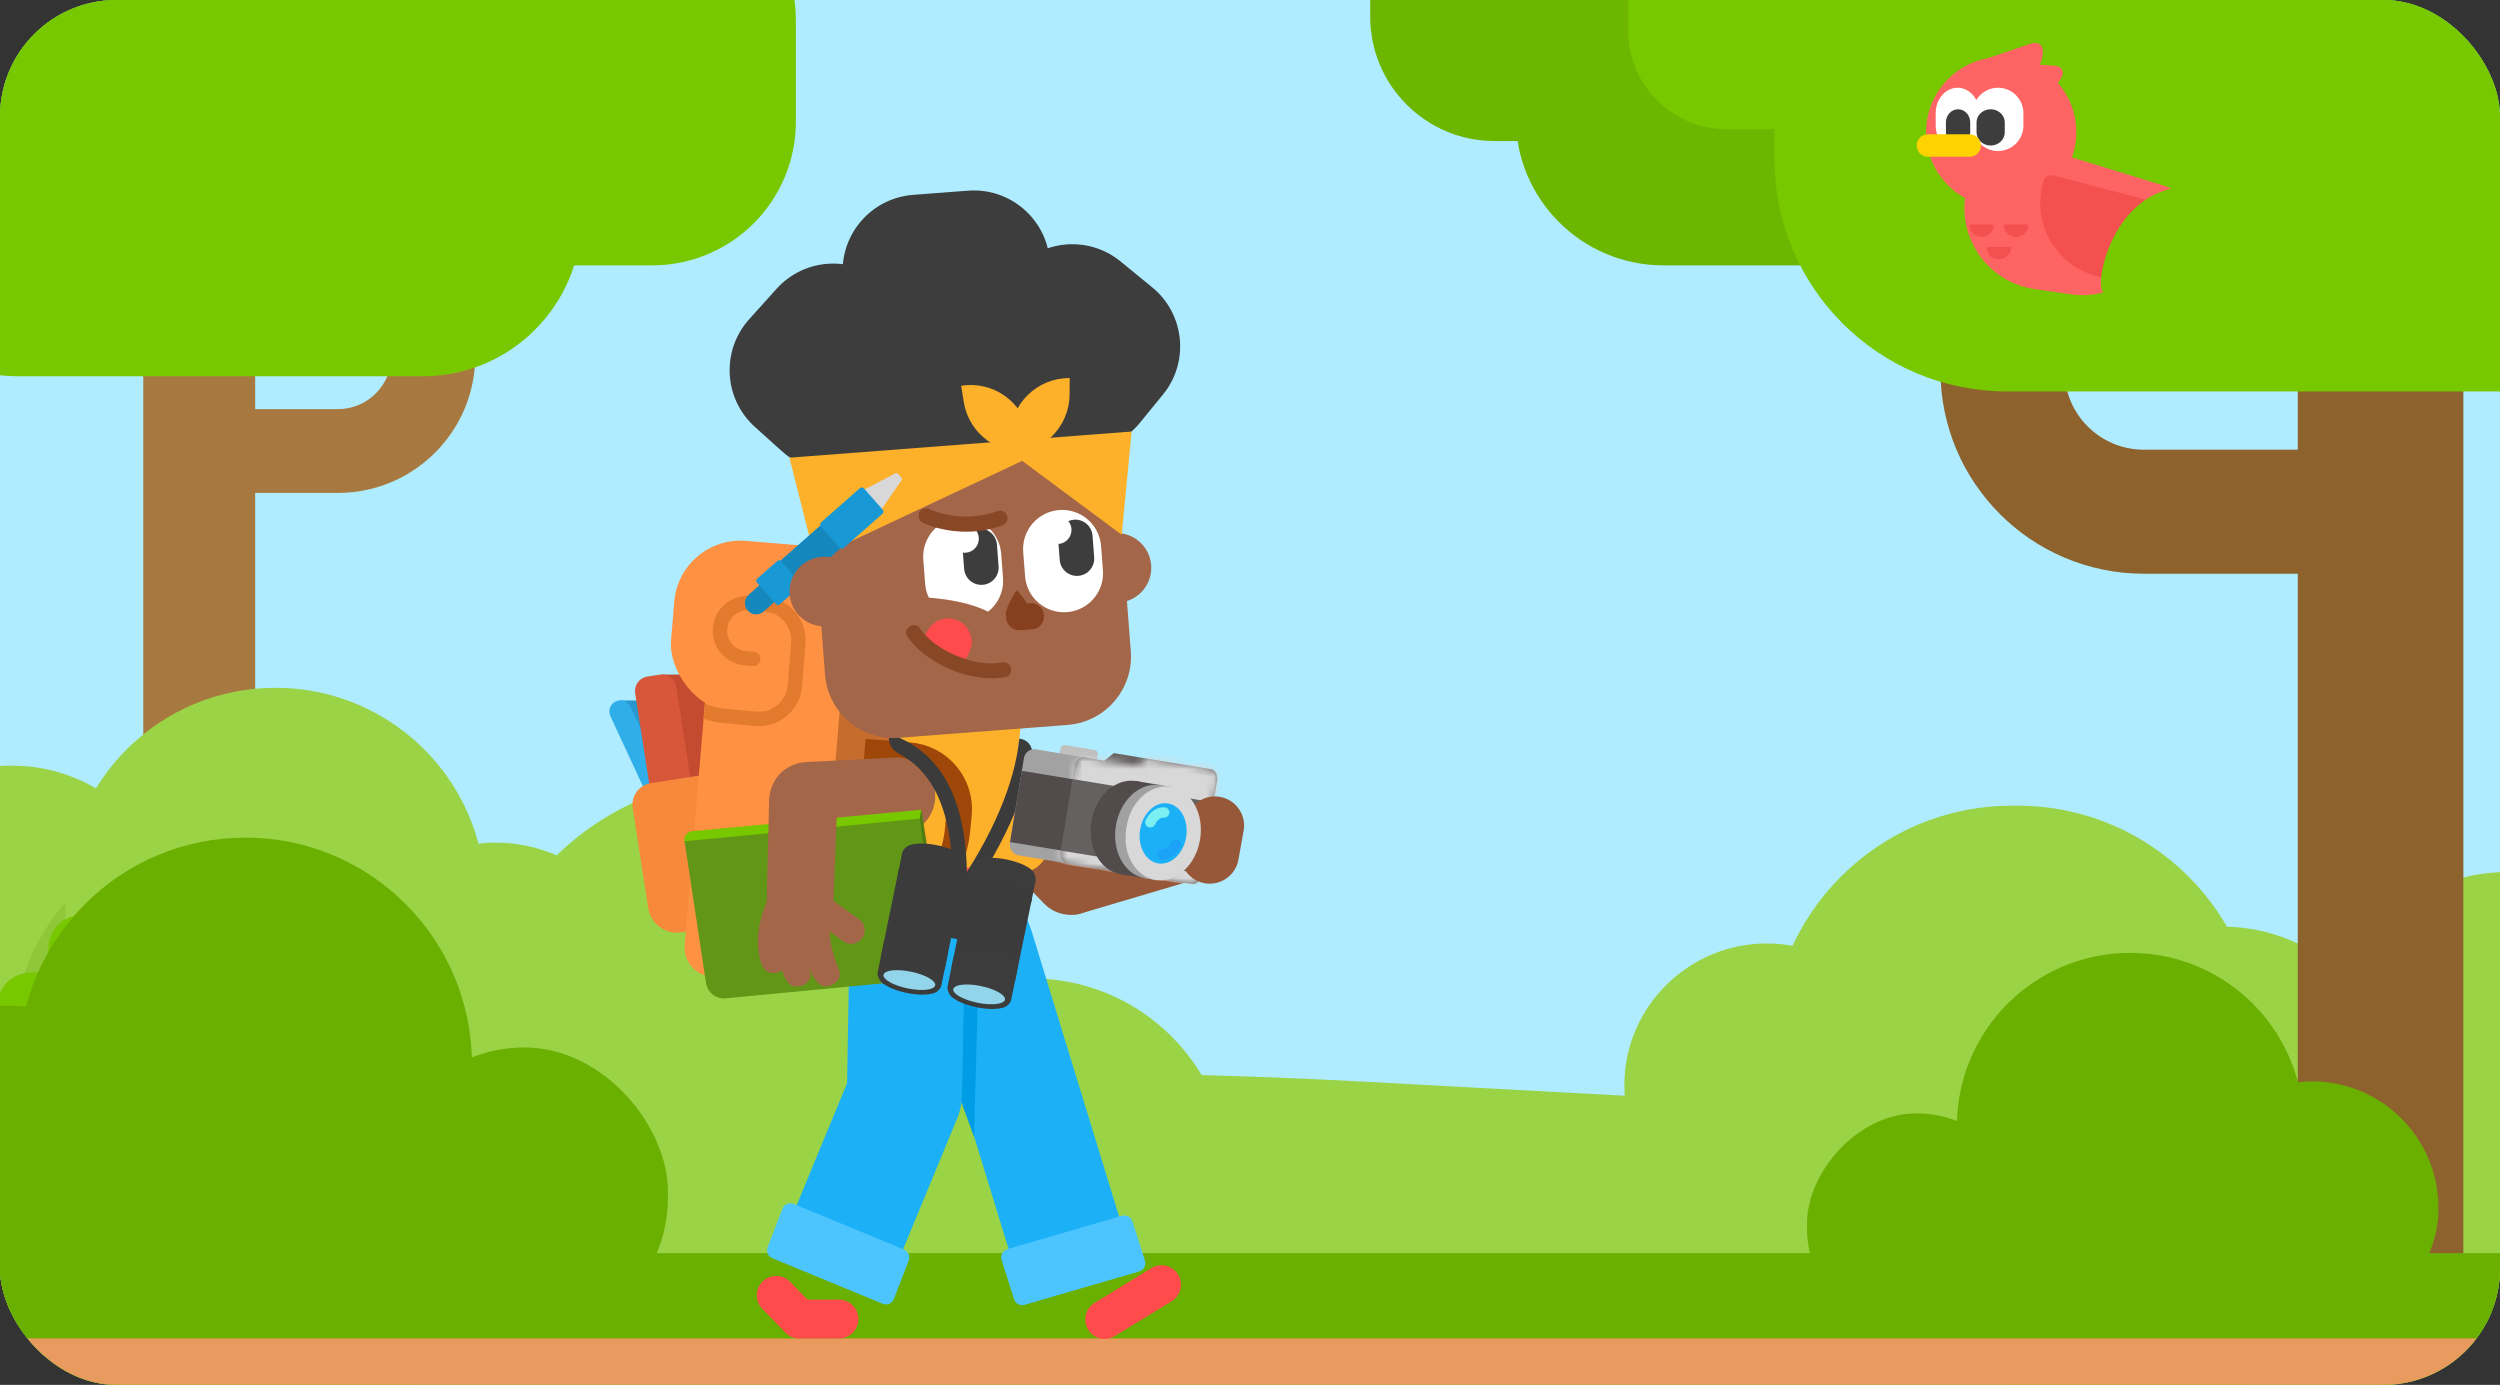 <svg width="343" height="190" viewBox="0 0 343 190" fill="none" xmlns="http://www.w3.org/2000/svg">
<rect x="0" y="0" width="343" height="190" fill="#333333" stroke="none"/>
<g clip-path="url(#clip0_2113_20760)">
<rect width="343" height="190" rx="16" fill="#AFECFF"/>
<path fill-rule="evenodd" clip-rule="evenodd" d="M-10.474 -74.931H40.355C52.385 -74.931 62.138 -65.178 62.138 -53.147V1.712C62.138 13.743 52.385 23.496 40.355 23.496H-10.474C-22.505 23.496 -32.258 13.743 -32.258 1.712V-53.147C-32.258 -65.178 -22.505 -74.931 -10.474 -74.931Z" fill="#6DB600"/>
<path fill-rule="evenodd" clip-rule="evenodd" d="M53.45 -4.399C53.847 -5.427 58.677 -7.572 62.545 -5.709C66.412 -3.847 68.33 1.547 67.932 2.574C67.535 3.602 62.869 5.826 58.837 3.884C54.805 1.943 53.052 -3.372 53.45 -4.399Z" fill="#6DB600"/>
<path d="M53.716 29.81H65.213V48.782C65.213 59.192 56.769 67.629 46.354 67.629L29.617 67.629V56.132L46.354 56.132C50.421 56.132 53.716 52.84 53.716 48.782V29.81Z" fill="#A77940"/>
<path fill-rule="evenodd" clip-rule="evenodd" d="M23.341 21.148H31.324C33.359 21.148 35.009 23.252 35.009 25.848V134.731C35.009 137.326 33.359 139.431 31.324 139.431H23.341C21.306 139.431 19.656 137.326 19.656 134.731V25.848C19.656 23.252 21.306 21.148 23.341 21.148Z" fill="#A77940"/>
<path d="M40.201 100.93V126.858" stroke="#A27042" stroke-width="1.486" stroke-linecap="round"/>
<path d="M36.992 113.502V139.431" stroke="#A27042" stroke-width="1.486" stroke-linecap="round"/>
<path d="M64.316 8.067H71.499" stroke="#FFC800" stroke-width="7.289" stroke-linecap="round" stroke-linejoin="round"/>
<path fill-rule="evenodd" clip-rule="evenodd" d="M56.526 4.125L54.629 7.741C53.191 10.483 49.801 11.54 47.059 10.101C46.373 9.741 45.768 9.243 45.284 8.637L42.534 5.197C40.6 2.779 40.993 -0.75 43.412 -2.684C44.115 -3.245 44.942 -3.63 45.824 -3.804L49.986 -4.629C53.267 -5.279 56.454 -3.146 57.103 0.135C57.372 1.492 57.168 2.9 56.526 4.125Z" fill="#EF4C4C"/>
<path fill-rule="evenodd" clip-rule="evenodd" d="M2.5 -31.363H57.998C70.029 -31.363 79.782 -21.61 79.782 -9.579V29.84C79.782 41.871 70.029 51.624 57.998 51.624H2.5C-9.531 51.624 -19.284 41.871 -19.284 29.84V-9.579C-19.284 -21.61 -9.531 -31.363 2.5 -31.363Z" fill="#78C800"/>
<path fill-rule="evenodd" clip-rule="evenodd" d="M77.748 -16.936H89.477C100.366 -16.936 109.193 -8.109 109.193 2.78V16.692C109.193 27.581 100.366 36.409 89.477 36.409H77.748C66.859 36.409 58.032 27.581 58.032 16.692V2.78C58.032 -8.109 66.859 -16.936 77.748 -16.936Z" fill="#78C800"/>
<path d="M24.42 170.588L-37.331 175.277C-37.331 175.277 -39.032 141.604 -39.032 138.979V138.517C-39.032 129.346 -31.565 121.912 -22.353 121.912C-21.731 121.912 -21.116 121.946 -20.511 122.012C-17.938 112.246 -9.012 105.042 1.604 105.042C14.231 105.042 24.467 115.233 24.467 127.804L24.42 170.588Z" fill="#9BD347"/>
<path d="M1.893 166.22H80.172C81.553 163.423 82.328 160.276 82.328 156.949V156.364C82.328 144.738 72.862 135.314 61.185 135.314C60.396 135.314 59.617 135.357 58.85 135.441C55.588 123.061 44.273 113.928 30.815 113.928C14.809 113.928 1.833 126.847 1.833 142.782V164.359C1.833 164.984 1.853 165.605 1.893 166.22Z" fill="#8EC838"/>
<path d="M9.058 146.314H86.824C88.195 143.535 88.966 140.409 88.966 137.103V136.522C88.966 124.972 79.562 115.61 67.962 115.61C67.178 115.61 66.403 115.653 65.642 115.736C62.401 103.437 51.16 94.365 37.791 94.365C21.89 94.365 8.999 107.198 8.999 123.029V144.464C8.999 145.086 9.019 145.702 9.058 146.314Z" fill="#9BD347"/>
<path d="M65.29 173.95H165.88C167.655 170.356 168.651 166.312 168.651 162.036V161.284C168.651 146.345 156.487 134.234 141.482 134.234C140.468 134.234 139.466 134.29 138.481 134.398C134.289 118.489 119.749 106.754 102.455 106.754C81.887 106.754 65.213 123.354 65.213 143.832V171.558C65.213 172.362 65.239 173.159 65.29 173.95Z" fill="#9BD347"/>
<path d="M309.977 143.71C309.977 125.392 295.126 110.542 276.808 110.542H276.039C257.721 110.542 242.87 125.392 242.87 143.71V143.71C242.87 162.029 257.721 176.879 276.039 176.879H276.808C295.126 176.879 309.977 162.029 309.977 143.71V143.71Z" fill="#9BD347"/>
<path d="M329.161 151.396C329.161 137.995 318.298 127.132 304.897 127.132H301.106C287.706 127.132 276.842 137.995 276.842 151.396C276.842 164.796 287.706 175.66 301.106 175.66H304.897C318.298 175.66 329.161 164.796 329.161 151.396Z" fill="#9BD347"/>
<path d="M372.036 143.907C372.036 130.506 361.173 119.643 347.772 119.643H343.981C330.581 119.643 319.717 130.506 319.717 143.907V143.907C319.717 157.307 330.581 168.171 343.981 168.171H347.772C361.173 168.171 372.036 157.307 372.036 143.907V143.907Z" fill="#9BD347"/>
<path d="M222.861 148.898C222.861 138.152 231.668 129.441 242.414 129.441V129.441C253.16 129.441 261.967 138.152 261.967 148.898V148.898C261.967 159.644 253.16 168.356 242.414 168.356V168.356C231.668 168.356 222.861 159.644 222.861 148.898V148.898Z" fill="#9BD347"/>
<rect x="-0.75" y="0.172" width="8.164" height="23.43" rx="4.082" transform="matrix(0.532 -0.847 0.849 0.529 -1.063 138.504)" fill="#78C800" stroke="#78C800" stroke-width="1.086"/>
<rect x="-0.688" y="-0.344" width="8.18" height="30.611" rx="4.09" transform="matrix(0.949 -0.315 0.317 0.949 6.861 127.67)" fill="#78C800" stroke="#78C800" stroke-width="1.086"/>
<rect width="4.43" height="22.583" rx="2.215" transform="matrix(-0.978 -0.211 -0.212 0.977 337.494 136.102)" fill="#9BD347"/>
<path d="M-29.174 161.146L68.075 151.191C107.304 147.176 146.787 146.226 186.163 148.352L378.719 158.748L369.621 181.662L-29.174 181.662L-29.174 161.146Z" fill="#9BD347"/>
<path fill-rule="evenodd" clip-rule="evenodd" d="M244.896 -57.78H205.063C195.635 -57.78 187.992 -50.137 187.992 -40.709V2.282C187.992 11.71 195.635 19.353 205.063 19.353H244.896C254.324 19.353 261.967 11.71 261.967 2.282V-40.709C261.967 -50.137 254.324 -57.78 244.896 -57.78Z" fill="#6DB600"/>
<path fill-rule="evenodd" clip-rule="evenodd" d="M275.514 -55.17L228.221 -55.17C217.028 -55.17 207.953 -46.096 207.953 -34.902V16.141C207.953 27.334 217.028 36.409 228.221 36.409H275.514C286.708 36.409 295.782 27.334 295.782 16.141V-34.902C295.782 -46.096 286.708 -55.17 275.514 -55.17Z" fill="#6DB600"/>
<path fill-rule="evenodd" clip-rule="evenodd" d="M268.421 -43.304H236.903C229.443 -43.304 223.396 -37.256 223.396 -29.796V4.22C223.396 11.68 229.443 17.728 236.903 17.728H268.421C275.881 17.728 281.928 11.68 281.928 4.22V-29.796C281.928 -37.256 275.881 -43.304 268.421 -43.304Z" fill="#78C800"/>
<path fill-rule="evenodd" clip-rule="evenodd" d="M403.247 -132.27H328.022C310.216 -132.27 295.782 -117.836 295.782 -100.031V-18.842C295.782 -1.037 310.216 13.397 328.022 13.397H403.247C421.052 13.397 435.486 -1.037 435.486 -18.842V-100.031C435.486 -117.836 421.052 -132.27 403.247 -132.27Z" fill="#6DB600"/>
<path d="M283.245 22.743H266.23V50.82C266.23 66.227 278.727 78.714 294.14 78.714H318.308V61.699H294.14C288.121 61.699 283.245 56.826 283.245 50.82V22.743Z" fill="#8D622C"/>
<path fill-rule="evenodd" clip-rule="evenodd" d="M332.521 9.922H320.706C317.694 9.922 315.253 13.037 315.253 16.878V178.021C315.253 181.863 317.694 184.977 320.706 184.977H332.521C335.533 184.977 337.974 181.863 337.974 178.021V16.878C337.974 13.037 335.533 9.922 332.521 9.922Z" fill="#8D622C"/>
<path d="M271.279 1.003V39.376" stroke="#A27042" stroke-width="2.199" stroke-linecap="round"/>
<path d="M275.553 9.922V48.296" stroke="#A27042" stroke-width="2.199" stroke-linecap="round"/>
<path fill-rule="evenodd" clip-rule="evenodd" d="M352.357 -67.791H275.346C257.732 -67.791 243.454 -53.513 243.454 -35.899V21.813C243.454 39.427 257.732 53.706 275.346 53.706H352.357C369.971 53.706 384.25 39.427 384.25 21.813V-35.899C384.25 -53.513 369.971 -67.791 352.357 -67.791Z" fill="#78C800"/>
<circle cx="10.304" cy="10.304" r="10.304" transform="matrix(-1 0 0 1 284.865 7.831)" fill="#FF6464"/>
<path d="M277.198 11.271C275.282 11.924 273.232 11.223 272.086 9.682C271.621 9.056 272.031 8.232 272.769 7.98L278.696 5.961C279.434 5.709 280.262 6.111 280.276 6.891C280.31 8.811 279.114 10.618 277.198 11.271Z" fill="#FF6464"/>
<path d="M278.998 12.782C277.24 12.65 275.837 11.389 275.446 9.762C275.288 9.101 275.898 8.582 276.575 8.633L282.013 9.041C282.69 9.092 283.216 9.697 282.96 10.326C282.331 11.877 280.755 12.914 278.998 12.782Z" fill="#FF6464"/>
<path d="M271.005 26.623L302.485 36.303V36.303C303.898 31.708 301.319 26.839 296.724 25.426L281.882 20.863C277.287 19.45 272.418 22.029 271.005 26.623V26.623Z" fill="#FF6464"/>
<path d="M269.632 26.924L296.836 30.875V30.875C295.944 37.014 290.244 41.269 284.104 40.377L279.134 39.656C272.995 38.764 268.74 33.063 269.632 26.924V26.924Z" fill="#FF6464"/>
<path d="M300.404 30.102C300.559 29.512 300.206 28.908 299.616 28.753L281.712 24.062C281.121 23.907 280.518 24.26 280.363 24.85L280.259 25.247C278.809 30.782 282.119 36.444 287.654 37.894V37.894C293.188 39.344 298.85 36.033 300.3 30.499L300.404 30.102Z" fill="#F45050"/>
<path fill-rule="evenodd" clip-rule="evenodd" d="M275.162 30.806C275.008 30.806 274.89 30.944 274.916 31.095C275.054 31.898 275.753 32.509 276.595 32.509C277.437 32.509 278.136 31.898 278.273 31.095C278.299 30.944 278.182 30.806 278.028 30.806H275.162Z" fill="#F45050"/>
<path fill-rule="evenodd" clip-rule="evenodd" d="M272.805 33.864C272.651 33.864 272.534 34.002 272.56 34.153C272.697 34.956 273.396 35.567 274.238 35.567C275.08 35.567 275.779 34.956 275.916 34.153C275.942 34.002 275.825 33.864 275.671 33.864H272.805Z" fill="#F45050"/>
<path fill-rule="evenodd" clip-rule="evenodd" d="M270.448 30.806C270.294 30.806 270.177 30.944 270.203 31.095C270.34 31.898 271.039 32.509 271.881 32.509C272.723 32.509 273.422 31.898 273.56 31.095C273.585 30.944 273.468 30.806 273.314 30.806H270.448Z" fill="#F45050"/>
<path fill-rule="evenodd" clip-rule="evenodd" d="M274.128 20.719V20.719C276.052 20.719 277.612 19.159 277.612 17.235V15.523C277.612 13.599 276.052 12.039 274.128 12.039C272.204 12.039 270.644 13.599 270.644 15.523V17.235C270.644 19.159 272.204 20.719 274.128 20.719" fill="white"/>
<path fill-rule="evenodd" clip-rule="evenodd" d="M268.578 20.719V20.719C266.922 20.719 265.579 19.159 265.579 17.235V15.523C265.579 13.599 266.922 12.039 268.578 12.039C270.234 12.039 271.577 13.599 271.577 15.523V17.235C271.577 19.159 270.234 20.719 268.578 20.719" fill="white"/>
<path fill-rule="evenodd" clip-rule="evenodd" d="M273.116 14.992V14.992C272.047 14.992 271.18 15.797 271.18 16.789L271.18 18.169C271.18 19.162 272.047 19.966 273.116 19.966C274.186 19.966 275.053 19.162 275.053 18.169V16.789C275.053 15.797 274.186 14.992 273.116 14.992" fill="#3D3D3D"/>
<path fill-rule="evenodd" clip-rule="evenodd" d="M268.647 14.992V14.992C269.567 14.992 270.313 15.797 270.313 16.789V18.169C270.313 19.162 269.567 19.966 268.647 19.966C267.726 19.966 266.98 19.162 266.98 18.169V16.789C266.98 15.797 267.726 14.992 268.647 14.992" fill="#3D3D3D"/>
<path fill-rule="evenodd" clip-rule="evenodd" d="M264.515 21.508H270.241C271.092 21.508 271.782 20.818 271.782 19.967C271.782 19.115 271.092 18.425 270.241 18.425H264.515C263.663 18.425 262.973 19.115 262.973 19.967C262.973 20.818 263.663 21.508 264.515 21.508Z" fill="#FFD201"/>
<path fill-rule="evenodd" clip-rule="evenodd" d="M288.445 39.974C289.298 41.386 296.989 43.801 302.72 40.335C308.451 36.869 309.884 28.936 309.03 27.525C308.177 26.113 300.252 23.839 294.755 27.164C289.257 30.489 287.591 38.563 288.445 39.974Z" fill="#78C800"/>
<rect width="351" height="22.767" transform="matrix(-1 0 0 1 343.844 171.933)" fill="#6AB001"/>
<rect x="-21.611" y="137.965" width="45.369" height="46" rx="22.685" fill="#6AB001"/>
<rect x="52.286" y="143.71" width="39.348" height="40.307" rx="19.674" fill="#6AB001"/>
<path d="M2.564 146.014C2.564 128.841 16.485 114.919 33.659 114.919C50.832 114.919 64.754 128.841 64.754 146.014V169.266C64.754 186.439 50.832 200.361 33.659 200.361C16.485 200.361 2.564 186.439 2.564 169.266V146.014Z" fill="#6AB001"/>
<rect width="34.702" height="35.185" rx="17.351" transform="matrix(-1 0 0 1 334.544 148.361)" fill="#6AB001"/>
<rect width="30.097" height="30.831" rx="15.048" transform="matrix(-1 0 0 1 278.021 152.755)" fill="#6AB001"/>
<path d="M316.053 154.518C316.053 141.382 305.405 130.734 292.269 130.734C279.133 130.734 268.485 141.382 268.485 154.518V172.303C268.485 185.439 279.133 196.087 292.269 196.087C305.405 196.087 316.053 185.439 316.053 172.303V154.518Z" fill="#6AB001"/>
<rect width="351" height="31.003" transform="matrix(-1 0 0 1 343.844 173.121)" fill="#6AB001"/>
<rect x="-6.406" y="183.625" width="355.281" height="6.375" rx="3.188" fill="#E99B5F"/>
<path d="M150.4 124.092C152.407 122.151 152.46 118.95 150.518 116.942L143.376 109.559C141.434 107.552 138.233 107.499 136.226 109.441C134.219 111.382 134.166 114.583 136.107 116.591L143.25 123.974C145.191 125.981 148.392 126.034 150.4 124.092Z" fill="#975839"/>
<path d="M168.77 114.808C168.373 112.043 165.81 110.124 163.046 110.521L146.524 115.418C143.76 115.815 141.84 118.378 142.237 121.142C142.634 123.906 145.197 125.825 147.961 125.428L164.483 120.531C167.248 120.134 169.167 117.572 168.77 114.808Z" fill="#975839"/>
<rect width="17.401" height="38.993" transform="matrix(-1 0 0 1 125.956 95.857)" fill="#C66D2D"/>
<path d="M99.114 92.543L90.836 92.543L90.836 107.684L99.114 107.684L99.114 92.543Z" fill="#C44B30"/>
<path d="M89.531 96.106L85.023 96.106L90.18 111.246L94.688 111.246L89.531 96.106Z" fill="#2798CE"/>
<path d="M86.501 96.973C86.148 96.212 85.245 95.881 84.483 96.234C83.722 96.587 83.391 97.49 83.744 98.251L94.335 121.1C94.688 121.861 95.591 122.192 96.353 121.839C97.114 121.486 97.445 120.583 97.092 119.822L86.501 96.973Z" fill="#30AEEA"/>
<path d="M92.781 94.231C92.611 93.14 91.589 92.392 90.497 92.562L88.812 92.824C87.72 92.993 86.973 94.016 87.142 95.107L90.86 119.043C91.029 120.134 92.052 120.882 93.143 120.712L94.829 120.45C95.92 120.281 96.668 119.259 96.498 118.167L92.781 94.231Z" fill="#D8573B"/>
<path d="M99.894 105.798L89.308 107.442C87.671 107.696 86.55 109.23 86.804 110.867L88.935 124.588C89.272 126.759 91.306 128.245 93.477 127.908L99.165 127.025C101.336 126.688 102.822 124.654 102.485 122.483L99.894 105.798Z" fill="#F7893B"/>
<path d="M115.32 96.153L96.864 94.614L93.941 129.685C93.758 131.875 95.385 133.798 97.575 133.98L108.102 134.858C110.291 135.04 112.214 133.413 112.397 131.224L115.32 96.153Z" fill="#FF9142"/>
<rect x="118.355" y="99.19" width="27.14" height="23.566" rx="9.128" transform="rotate(-175.235 118.355 99.19)" fill="#FF9142"/>
<path d="M102.77 83.735C101.231 83.621 99.89 84.774 99.772 86.313C99.654 87.849 100.798 89.192 102.334 89.318L103.431 89.409C103.975 89.454 104.379 89.931 104.335 90.476C104.29 91.02 103.812 91.424 103.268 91.38L102.171 91.289C99.552 91.073 97.599 88.781 97.8 86.161C98.002 83.536 100.29 81.569 102.916 81.763L105.041 81.919C108.327 82.162 110.785 85.035 110.517 88.318L110.039 94.176C109.77 97.466 106.868 99.903 103.581 99.6L99.135 99.189C98.219 99.105 97.343 98.899 96.522 98.589L96.715 96.528C97.516 96.895 98.391 97.135 99.317 97.22L103.763 97.631C105.954 97.833 107.889 96.208 108.068 94.015L108.546 88.157C108.725 85.968 107.086 84.053 104.896 83.891L102.77 83.735Z" fill="#E37B2F"/>
<path d="M123.802 97.386L140.086 99.186L138.899 109.927L122.616 108.128L123.802 97.386Z" fill="#FDB02A"/>
<path d="M139.329 174.466C139.901 176.431 141.958 177.561 143.923 176.989L151.982 174.642C153.947 174.07 155.077 172.014 154.505 170.049L141.565 127.844C140.345 123.654 135.959 121.246 131.768 122.466C127.577 123.685 125.169 128.072 126.389 132.262L139.329 174.466Z" fill="#1CB0F6"/>
<path d="M125.263 132.513C125.046 134.543 126.511 136.366 128.541 136.59L137.262 137.554C139.427 137.793 141.33 136.123 141.374 133.946L141.472 129.131C141.554 125.094 138.542 121.661 134.529 121.218L130.261 120.746C128.222 120.521 126.387 121.995 126.169 124.035L125.263 132.513Z" fill="#1CB0F6"/>
<path fill-rule="evenodd" clip-rule="evenodd" d="M133.266 132.461C132.717 132.463 132.273 132.91 132.275 133.459L131.862 151.115L133.631 155.941L134.264 133.452C134.262 132.903 133.815 132.459 133.266 132.461Z" fill="#009DE7"/>
<path d="M116.217 148.674C116.146 152.764 119.626 156.14 123.99 156.216C128.354 156.292 131.949 153.038 132.02 148.948L132.399 127.079C132.47 122.989 128.99 119.612 124.626 119.537C120.262 119.461 116.667 122.715 116.596 126.805L116.217 148.674Z" fill="#1CB0F6"/>
<path d="M108.465 167.374C107.664 169.311 108.549 171.515 110.44 172.297L118.198 175.503C120.089 176.285 122.271 175.349 123.072 173.412L131.347 153.393C133.055 149.263 131.169 144.562 127.136 142.895C123.102 141.227 118.448 143.224 116.741 147.355L108.465 167.374Z" fill="#1CB0F6"/>
<path d="M120.059 117.068L139.444 119.21L138.995 123.281L119.609 121.139L120.059 117.068Z" fill="#FF4B4B"/>
<path d="M117.351 113.151C117.996 107.309 123.255 103.097 129.097 103.742L134.5 104.339C140.342 104.985 144.554 110.244 143.909 116.086C143.655 118.381 141.589 120.036 139.294 119.782L121.047 117.766C118.752 117.512 117.097 115.446 117.351 113.151Z" fill="#FDB02A"/>
<path d="M149.292 182.426C148.523 181.171 148.918 179.531 150.173 178.763L157.972 173.988C159.227 173.22 160.867 173.615 161.635 174.869C162.403 176.124 162.009 177.764 160.754 178.532L152.954 183.307C151.7 184.075 150.06 183.681 149.292 182.426Z" fill="#FF4B4B"/>
<path d="M107.043 180.976C107.042 179.505 108.235 178.312 109.706 178.312L115.102 178.309C116.573 178.308 117.766 179.501 117.767 180.972C117.767 182.443 116.575 183.636 115.104 183.636L109.707 183.639C108.236 183.64 107.043 182.447 107.043 180.976Z" fill="#FF4B4B"/>
<path d="M104.639 175.81C105.692 174.783 107.379 174.804 108.406 175.857L111.532 179.071C112.56 180.124 112.538 181.811 111.485 182.838C110.432 183.865 108.745 183.844 107.718 182.791L104.592 179.577C103.565 178.524 103.586 176.837 104.639 175.81Z" fill="#FF4B4B"/>
<path d="M125.263 118.232L127.396 118.468L127.01 121.957L124.878 121.721L125.263 118.232Z" fill="#1CB0F6"/>
<path d="M135.832 119.4L137.964 119.635L137.493 123.9L135.361 123.664L135.832 119.4Z" fill="#1CB0F6"/>
<path d="M128.9 86.604C127.053 83.528 122.551 82.388 118.279 83.528L119.203 86.604C123.282 87.44 130.371 89.054 128.9 86.604Z" fill="#A46648"/>
<path d="M137.415 172.865C137.216 172.239 137.571 171.571 138.203 171.387L153.93 166.803C154.54 166.625 155.18 166.966 155.373 167.572L157.088 172.963C157.287 173.59 156.931 174.257 156.3 174.441L140.573 179.025C139.963 179.203 139.323 178.862 139.13 178.257L137.415 172.865Z" fill="#4CC5FF"/>
<path d="M107.349 165.841C107.585 165.228 108.28 164.929 108.888 165.18L124.029 171.434C124.616 171.676 124.903 172.343 124.675 172.936L122.643 178.216C122.407 178.829 121.712 179.128 121.104 178.877L105.963 172.624C105.376 172.381 105.089 171.715 105.317 171.122L107.349 165.841Z" fill="#4CC5FF"/>
<path d="M112.62 46.619L145.574 44.1L147.115 64.263L114.161 66.781L112.62 46.619Z" fill="#3D3D3D"/>
<path d="M122.069 61.143C118.204 65.438 111.589 65.787 107.294 61.923L103.569 58.57C99.274 54.706 98.925 48.091 102.79 43.796L106.538 39.63C110.403 35.335 117.017 34.986 121.312 38.851L125.038 42.203C129.333 46.068 129.682 52.682 125.817 56.978L122.069 61.143Z" fill="#3D3D3D"/>
<path d="M141.66 59.495C146.133 63.153 152.724 62.492 156.381 58.02L159.554 54.14C163.212 49.668 162.551 43.077 158.079 39.419L153.741 35.871C149.268 32.214 142.677 32.874 139.02 37.347L135.847 41.226C132.189 45.699 132.85 52.29 137.322 55.947L141.66 59.495Z" fill="#3D3D3D"/>
<path d="M157.941 77.541C158.142 80.172 156.172 82.468 153.541 82.669C150.91 82.871 148.614 80.901 148.412 78.269C148.211 75.638 150.181 73.342 152.813 73.141C155.444 72.94 157.74 74.91 157.941 77.541Z" fill="#A46648"/>
<path d="M115.634 37.966C115.194 32.205 119.507 27.177 125.268 26.737L132.807 26.161C138.568 25.721 143.595 30.034 144.036 35.795L144.512 42.033C144.953 47.794 140.64 52.821 134.879 53.261L127.34 53.837C121.579 54.278 116.552 49.965 116.111 44.204L115.634 37.966Z" fill="#3D3D3D"/>
<path d="M145.017 61.998C149.43 61.66 153.281 64.964 153.618 69.377L155.145 89.354C155.542 94.539 151.66 99.064 146.474 99.46L123.302 101.231C118.116 101.628 113.591 97.746 113.195 92.56L111.668 72.584C111.331 68.171 114.635 64.32 119.048 63.983L145.017 61.998Z" fill="#A46648"/>
<path d="M126.678 76.775C126.452 73.825 128.661 71.251 131.611 71.025C134.561 70.8 137.135 73.008 137.36 75.958L137.614 79.285C137.84 82.235 135.631 84.809 132.682 85.035C129.732 85.26 127.158 83.052 126.932 80.102L126.678 76.775Z" fill="white"/>
<path d="M140.384 75.727C140.159 72.777 142.367 70.203 145.317 69.978C148.267 69.752 150.841 71.961 151.067 74.911L151.321 78.238C151.546 81.188 149.338 83.762 146.388 83.987C143.438 84.213 140.864 82.004 140.639 79.054L140.384 75.727Z" fill="white"/>
<path fill-rule="evenodd" clip-rule="evenodd" d="M132.511 75.832C133.575 75.751 134.371 74.823 134.29 73.759C134.256 73.312 134.073 72.913 133.793 72.606C133.935 72.567 134.083 72.542 134.235 72.53C135.541 72.43 136.68 73.408 136.78 74.713L137.007 77.69C137.107 78.996 136.13 80.135 134.824 80.235C133.518 80.335 132.379 79.358 132.279 78.052L132.109 75.821C132.239 75.839 132.374 75.843 132.511 75.832Z" fill="#3D3D3D"/>
<path fill-rule="evenodd" clip-rule="evenodd" d="M145.226 74.634C146.29 74.553 147.086 73.624 147.005 72.56C146.974 72.154 146.819 71.787 146.581 71.492C146.818 71.389 147.076 71.323 147.348 71.302C148.654 71.202 149.793 72.179 149.893 73.485L150.121 76.462C150.22 77.768 149.243 78.907 147.937 79.007C146.632 79.107 145.492 78.129 145.392 76.824L145.225 74.634C145.225 74.634 145.226 74.634 145.226 74.634Z" fill="#3D3D3D"/>
<path d="M138 84.33C138.074 85.294 138.915 86.016 139.88 85.943C140.844 85.869 141.566 85.027 141.493 84.063C141.419 83.099 139.574 80.99 139.502 80.995C139.429 81.001 137.926 83.365 138 84.33Z" fill="#86401F"/>
<path d="M138.588 59.902C138.628 55.426 142.289 51.83 146.765 51.87L146.745 54.156C146.705 58.632 143.044 62.228 138.567 62.188L138.588 59.902Z" fill="#FDB02A"/>
<path d="M132.238 55.186C132.958 59.604 137.124 62.602 141.542 61.882L141.174 59.626C140.454 55.207 136.289 52.209 131.871 52.929L132.238 55.186Z" fill="#FDB02A"/>
<path d="M138.049 84.812C137.973 83.819 138.716 82.952 139.709 82.876L141.307 82.754C142.3 82.678 143.167 83.422 143.243 84.415C143.318 85.408 142.575 86.274 141.582 86.35L139.984 86.472C138.991 86.548 138.125 85.805 138.049 84.812Z" fill="#86401F"/>
<path d="M108.31 62.794L141.277 60.274L141.46 62.663L111.798 76.593L108.31 62.794Z" fill="#FDB02A"/>
<path d="M155.254 59.206L139.479 60.412L139.661 62.801L153.903 73.374L155.254 59.206Z" fill="#FDB02A"/>
<path d="M108.537 81.207L105.773 78.071L114.536 70.346L117.301 73.483L108.537 81.207Z" fill="#1487BD"/>
<path d="M104.762 83.912C104.123 84.475 103.148 84.414 102.585 83.774C102.021 83.135 102.083 82.16 102.722 81.597L106.024 78.686C106.663 78.123 107.638 78.184 108.202 78.823C108.765 79.463 108.704 80.438 108.065 81.001L104.762 83.912Z" fill="#1487BD"/>
<path fill-rule="evenodd" clip-rule="evenodd" d="M118.633 67.505L120.633 69.774C120.726 69.879 120.887 69.89 120.992 69.797C121.008 69.783 121.021 69.767 121.033 69.75L123.708 65.873C123.774 65.777 123.767 65.648 123.689 65.561L123.178 64.98C123.1 64.892 122.973 64.869 122.869 64.923L118.705 67.112C118.581 67.177 118.533 67.331 118.598 67.455C118.608 67.473 118.619 67.49 118.633 67.505Z" fill="#D8D8D8"/>
<path d="M106.452 82.874L103.857 79.93C103.718 79.772 103.733 79.531 103.891 79.392L106.653 76.957C106.811 76.818 107.052 76.833 107.191 76.991L109.786 79.936C109.926 80.094 109.91 80.335 109.752 80.474L106.991 82.908C106.833 83.047 106.592 83.032 106.452 82.874Z" fill="#1899D6"/>
<path d="M115.216 75.15L112.621 72.205C112.481 72.047 112.496 71.806 112.654 71.667L117.988 66.966C118.146 66.827 118.387 66.842 118.526 67L121.122 69.944C121.261 70.102 121.246 70.343 121.088 70.483L115.754 75.184C115.596 75.323 115.355 75.308 115.216 75.15Z" fill="#1899D6"/>
<path d="M117.865 80.8C118.066 83.431 116.096 85.728 113.464 85.929C110.833 86.13 108.537 84.16 108.336 81.529C108.135 78.897 110.105 76.601 112.736 76.4C115.367 76.199 117.663 78.169 117.865 80.8Z" fill="#A46648"/>
<path fill-rule="evenodd" clip-rule="evenodd" d="M130.678 85.623C128.747 85.227 126.774 85.086 125.573 85.079L125.593 81.918C126.967 81.926 129.148 82.083 131.312 82.526C133.4 82.953 135.797 83.709 137.306 85.118L135.149 87.429C134.322 86.657 132.684 86.033 130.678 85.623Z" fill="#A46648"/>
<path d="M127.22 86.604C128.04 85.021 129.987 84.401 131.571 85.221C133.154 86.04 133.773 87.988 132.954 89.571L131.916 91.576L126.183 88.609L127.22 86.604Z" fill="#FF4B4B"/>
<path fill-rule="evenodd" clip-rule="evenodd" d="M137.562 72.072C132.915 73.811 128.366 72.579 126.6 71.711C126.084 71.458 125.872 70.835 126.125 70.319C126.378 69.804 127.002 69.591 127.517 69.844C128.92 70.534 132.863 71.609 136.833 70.124C137.371 69.922 137.97 70.195 138.172 70.733C138.373 71.271 138.1 71.87 137.562 72.072Z" fill="#884727"/>
<path fill-rule="evenodd" clip-rule="evenodd" d="M137.918 92.899C135.806 93.314 133.116 92.965 130.487 91.878C127.858 90.79 125.707 89.138 124.506 87.352C124.19 86.883 124.315 86.248 124.783 85.933C125.252 85.617 125.887 85.742 126.203 86.21C127.126 87.583 128.913 89.013 131.269 89.988C133.625 90.962 135.9 91.211 137.523 90.892C138.078 90.783 138.615 91.144 138.724 91.698C138.833 92.252 138.472 92.79 137.918 92.899Z" fill="#884727"/>
<path d="M118.611 103.105L124.759 103.598C128.921 103.932 131.998 107.616 131.585 111.77L131.367 113.97C130.991 117.754 129.109 121.254 125.948 123.367C122.682 125.552 118.605 127.919 116.567 127.692" stroke="#9E4708" stroke-width="3.481"/>
<path d="M105.556 110.12C105.707 113.042 108.198 115.289 111.12 115.138L123.289 114.519C126.212 114.368 128.458 111.878 128.308 108.956C128.157 106.033 125.667 103.787 122.744 103.937L110.575 104.556C107.653 104.707 105.406 107.198 105.556 110.12Z" fill="#A46648"/>
<path d="M100.042 135.814C98.723 135.94 97.536 135.014 97.338 133.704L94.396 114.262L126.447 111.203L129.348 130.373C129.563 131.789 128.544 133.094 127.119 133.23L100.042 135.814Z" fill="#527D10"/>
<path d="M94.999 114.033C94.444 114.085 93.992 114.501 93.894 115.05C93.751 115.856 94.415 116.577 95.23 116.5L125.956 113.62L126.406 111.09L94.999 114.033Z" fill="#78C800"/>
<path d="M99.565 136.97C98.247 137.096 97.06 136.17 96.862 134.86L93.92 115.418L126.181 112.313L128.901 131.55C129.1 132.959 128.084 134.248 126.668 134.383L99.565 136.97Z" fill="#629616"/>
<path d="M109.128 127.861C112.053 127.934 114.254 127.159 114.327 124.234L114.867 110.155C114.94 107.23 113.136 105.002 110.211 104.929C107.286 104.856 105.589 107.291 105.517 110.216L105.205 122.758C105.133 125.683 106.203 127.789 109.128 127.861Z" fill="#A46648"/>
<path d="M121.968 101.244C122.097 101.252 122.31 101.26 122.594 101.258C122.893 101.256 123.202 101.239 123.407 101.224C125.947 102.358 128.285 104.25 129.975 107.365C131.941 110.989 132.982 116.178 132.579 123.574C132.549 124.125 132.077 124.548 131.526 124.518C130.974 124.488 130.552 124.016 130.582 123.465C130.973 116.279 129.943 111.501 128.217 108.319C126.913 105.916 125.185 104.372 123.267 103.376C122.455 102.954 121.924 102.114 121.968 101.244Z" fill="#3B3B3B"/>
<path fill-rule="evenodd" clip-rule="evenodd" d="M130.93 122.215C136.11 114.807 139.227 107.523 139.848 101.342V101.342C140.948 101.439 141.768 102.41 141.588 103.5C140.571 109.668 137.332 116.549 132.569 123.361C132.252 123.814 131.629 123.924 131.176 123.608C130.723 123.291 130.613 122.668 130.93 122.215Z" fill="#3B3B3B"/>
<rect x="133.626" y="117.702" width="8.92" height="5.603" rx="1.387" transform="rotate(11.602 133.626 117.702)" fill="#3C3C3C"/>
<rect width="8.918" height="11.388" transform="matrix(0.98 0.201 0.201 -0.98 130.53 132.788)" fill="#3B3B3B"/>
<rect x="131.098" y="130.016" width="8.92" height="6.801" rx="1.387" transform="rotate(11.602 131.098 130.016)" fill="#3C3C3C"/>
<ellipse cx="137.867" cy="119.285" rx="4.135" ry="1.383" transform="rotate(11.602 137.867 119.285)" fill="#3C3C3C"/>
<ellipse cx="135.333" cy="131.627" rx="4.135" ry="1.383" transform="rotate(11.602 135.333 131.627)" fill="#3C3C3C"/>
<ellipse cx="134.262" cy="136.845" rx="4.135" ry="1.383" transform="rotate(11.602 134.262 136.845)" fill="#3C3C3C"/>
<ellipse cx="137.189" cy="122.53" rx="4.46" ry="1.487" transform="rotate(11.602 137.189 122.53)" fill="#3B3B3B"/>
<rect x="128.006" y="121.676" width="7.06" height="6.371" rx="1.56" transform="rotate(11.602 128.006 121.676)" fill="#3B3B3B"/>
<rect x="124.042" y="115.735" width="8.92" height="5.603" rx="1.387" transform="rotate(11.602 124.042 115.735)" fill="#3B3B3B"/>
<rect width="8.92" height="11.925" transform="matrix(0.98 0.201 0.201 -0.98 120.855 131.26)" fill="#3B3B3B"/>
<rect x="121.514" y="128.049" width="8.92" height="6.801" rx="1.387" transform="rotate(11.602 121.514 128.049)" fill="#3B3B3B"/>
<ellipse cx="128.284" cy="117.318" rx="4.135" ry="1.383" transform="rotate(11.602 128.284 117.318)" fill="#3B3B3B"/>
<ellipse cx="125.75" cy="129.66" rx="4.135" ry="1.383" transform="rotate(11.602 125.75 129.66)" fill="#3B3B3B"/>
<ellipse cx="124.679" cy="134.878" rx="4.135" ry="1.383" transform="rotate(11.602 124.679 134.878)" fill="#3B3B3B"/>
<ellipse cx="127.623" cy="120.476" rx="4.461" ry="1.399" transform="rotate(11.602 127.623 120.476)" fill="#3B3B3B"/>
<ellipse cx="124.763" cy="134.464" rx="3.616" ry="1.17" transform="rotate(11.602 124.763 134.464)" fill="#92D5EB"/>
<ellipse cx="134.334" cy="136.429" rx="3.616" ry="1.17" transform="rotate(11.602 134.334 136.429)" fill="#92D5EB"/>
<path d="M150.18 102.892L146.122 102.222C145.831 102.174 145.556 102.371 145.508 102.661L145.277 104.06C145.229 104.351 145.426 104.625 145.717 104.673L149.775 105.344C150.066 105.392 150.341 105.195 150.389 104.904L150.62 103.506C150.668 103.215 150.471 102.94 150.18 102.892Z" fill="#C0C0C0"/>
<rect x="140.717" y="102.578" width="10.458" height="14.74" rx="1.429" transform="rotate(9.38 140.717 102.578)" fill="#A2A2A2"/>
<rect x="140.193" y="105.753" width="10.458" height="9.914" transform="rotate(9.38 140.193 105.753)" fill="#524B4B"/>
<path d="M148.742 103.914L151.5 104.369L152.829 103.33L166.146 105.53C166.737 105.628 167.112 106.335 166.984 107.11L164.845 120.061C164.717 120.836 164.134 121.386 163.543 121.288L146.341 118.446C145.75 118.349 145.375 117.641 145.503 116.866L147.44 105.141C147.568 104.366 148.151 103.816 148.742 103.914Z" fill="#666161"/>
<mask id="mask0_2113_20760" style="mask-type:luminance" maskUnits="userSpaceOnUse" x="145" y="103" width="23" height="19">
<path d="M148.742 103.914L156.063 105.123L157.393 104.084L166.146 105.53C166.737 105.628 167.112 106.335 166.984 107.11L164.845 120.061C164.717 120.836 164.134 121.386 163.543 121.288L146.341 118.446C145.75 118.349 145.375 117.641 145.503 116.866L147.44 105.141C147.568 104.366 148.151 103.816 148.742 103.914Z" fill="#D8D8D8"/>
</mask>
<g mask="url(#mask0_2113_20760)">
<path d="M168.403 103.564L147.44 100.101C146.849 100.004 146.266 100.553 146.138 101.328L145.503 105.174C145.375 105.95 145.75 106.657 146.341 106.755L167.304 110.218C167.895 110.315 168.477 109.766 168.605 108.991L169.241 105.145C169.369 104.369 168.994 103.662 168.403 103.564Z" fill="#D8D8D8"/>
</g>
<mask id="mask1_2113_20760" style="mask-type:luminance" maskUnits="userSpaceOnUse" x="145" y="103" width="23" height="19">
<path d="M148.742 103.914L157.024 105.282L158.353 104.243L166.146 105.53C166.737 105.628 167.112 106.335 166.984 107.11L164.845 120.061C164.717 120.836 164.134 121.386 163.543 121.288L146.341 118.446C145.75 118.349 145.375 117.641 145.503 116.866L147.44 105.141C147.568 104.366 148.151 103.816 148.742 103.914Z" fill="#D8D8D8"/>
</mask>
<g mask="url(#mask1_2113_20760)">
<path d="M166.087 120.089L144.318 116.493C143.95 116.432 143.586 116.775 143.507 117.259C143.427 117.742 143.661 118.183 144.029 118.244L165.797 121.84C166.166 121.901 166.529 121.558 166.609 121.075C166.689 120.591 166.455 120.15 166.087 120.089Z" fill="#D8D8D8"/>
</g>
<path d="M164.978 106.327L162.823 105.971C162.601 105.934 162.383 106.14 162.334 106.431L162.104 107.828C162.056 108.119 162.196 108.384 162.418 108.42L164.574 108.777C164.795 108.813 165.014 108.607 165.062 108.316L165.292 106.92C165.341 106.629 165.2 106.364 164.978 106.327Z" fill="#D8D8D8"/>
<path d="M166.69 113.267L165.974 117.238" stroke="#975839" stroke-width="8" stroke-linecap="round"/>
<path d="M153.874 119.247C156.284 119.646 158.66 117.421 159.179 114.278C159.698 111.135 158.164 108.265 155.754 107.866C153.343 107.468 150.967 109.693 150.448 112.836C149.929 115.978 151.463 118.849 153.874 119.247Z" fill="#524B4B" stroke="#524B4B" stroke-width="1.423"/>
<rect x="155.821" y="107.156" width="3.431" height="12.958" transform="rotate(9.38 155.821 107.156)" fill="#524B4B"/>
<rect x="159.081" y="107.695" width="1.809" height="12.958" transform="rotate(9.38 159.081 107.695)" fill="#A1A1A1"/>
<path d="M157.232 119.802C159.642 120.2 162.018 117.975 162.537 114.833C163.056 111.69 161.523 108.819 159.112 108.421C156.701 108.023 154.325 110.248 153.806 113.39C153.287 116.533 154.821 119.404 157.232 119.802Z" fill="#666161" stroke="#A1A1A1" stroke-width="1.423"/>
<path d="M158.642 120.035C161.052 120.433 163.428 118.208 163.947 115.066C164.466 111.923 162.932 109.052 160.522 108.654C158.111 108.256 155.735 110.481 155.216 113.623C154.697 116.766 156.231 119.637 158.642 120.035Z" fill="#D8D8D8" stroke="#D8D8D8" stroke-width="1.423"/>
<path d="M158.902 118.459C160.645 118.747 162.363 117.138 162.738 114.866C163.113 112.593 162.005 110.518 160.261 110.23C158.518 109.942 156.8 111.55 156.425 113.823C156.05 116.095 157.159 118.171 158.902 118.459Z" fill="#1CB0F6"/>
<path d="M159.728 111.471C159.055 111.427 158.382 111.851 157.96 112.585L157.826 112.818" stroke="#7AF0F2" stroke-width="1.423" stroke-linecap="round"/>
<path d="M159.444 117.223C160.117 117.267 160.79 116.843 161.212 116.109L161.346 115.875" stroke="#1CA2F6" stroke-width="1.423" stroke-linecap="round"/>
<path d="M106.538 128.106C105.342 126.15 106.033 123.37 108.082 121.898C110.131 120.426 112.762 120.818 113.958 122.775C115.154 124.731 114.462 127.51 112.413 128.983C110.364 130.455 107.734 130.062 106.538 128.106Z" fill="#A46648"/>
<path fill-rule="evenodd" clip-rule="evenodd" d="M113.625 135.292C112.612 135.474 112.035 134.787 111.46 133.788C111.46 133.788 110.629 132.306 110.26 130.369C109.999 128.996 110.188 126.741 110.188 126.741C110.005 125.728 110.678 124.758 111.691 124.575C112.705 124.392 113.674 125.066 113.857 126.079C113.697 128.895 114.081 130.518 115.129 133.126C115.501 134.188 114.638 135.109 113.625 135.292Z" fill="#A46648"/>
<path fill-rule="evenodd" clip-rule="evenodd" d="M109.389 135.364C108.361 135.413 107.878 134.656 107.439 133.59C107.439 133.59 106.81 132.012 106.697 130.044C106.617 128.648 107.1 126.437 107.1 126.437C107.051 125.409 107.845 124.536 108.874 124.487C109.902 124.438 110.775 125.232 110.824 126.261C110.297 129.031 110.465 130.691 111.163 133.414C111.393 134.515 110.418 135.315 109.389 135.364Z" fill="#A46648"/>
<path fill-rule="evenodd" clip-rule="evenodd" d="M105.904 133.496C104.88 133.389 104.518 132.568 104.244 131.448C104.244 131.448 103.798 129.786 104.047 127.83C104.31 125.769 105.238 123.632 105.238 123.632C105.632 122.732 106.015 122.559 107.039 122.666C108.063 122.773 108.806 123.69 108.699 124.714C107.759 127.373 107.674 129.039 107.952 131.836C108.014 132.96 106.928 133.603 105.904 133.496Z" fill="#A46648"/>
<path fill-rule="evenodd" clip-rule="evenodd" d="M118.294 128.721C117.694 129.557 116.529 129.749 115.692 129.15L109.872 124.977C109.035 124.377 108.843 123.213 109.443 122.376C110.043 121.539 111.208 121.347 112.044 121.947L117.865 126.119C118.701 126.719 118.893 127.884 118.294 128.721Z" fill="#A46648"/>
</g>
<defs>
<clipPath id="clip0_2113_20760">
<rect width="343" height="190" rx="16" fill="white"/>
</clipPath>
</defs>
</svg>
